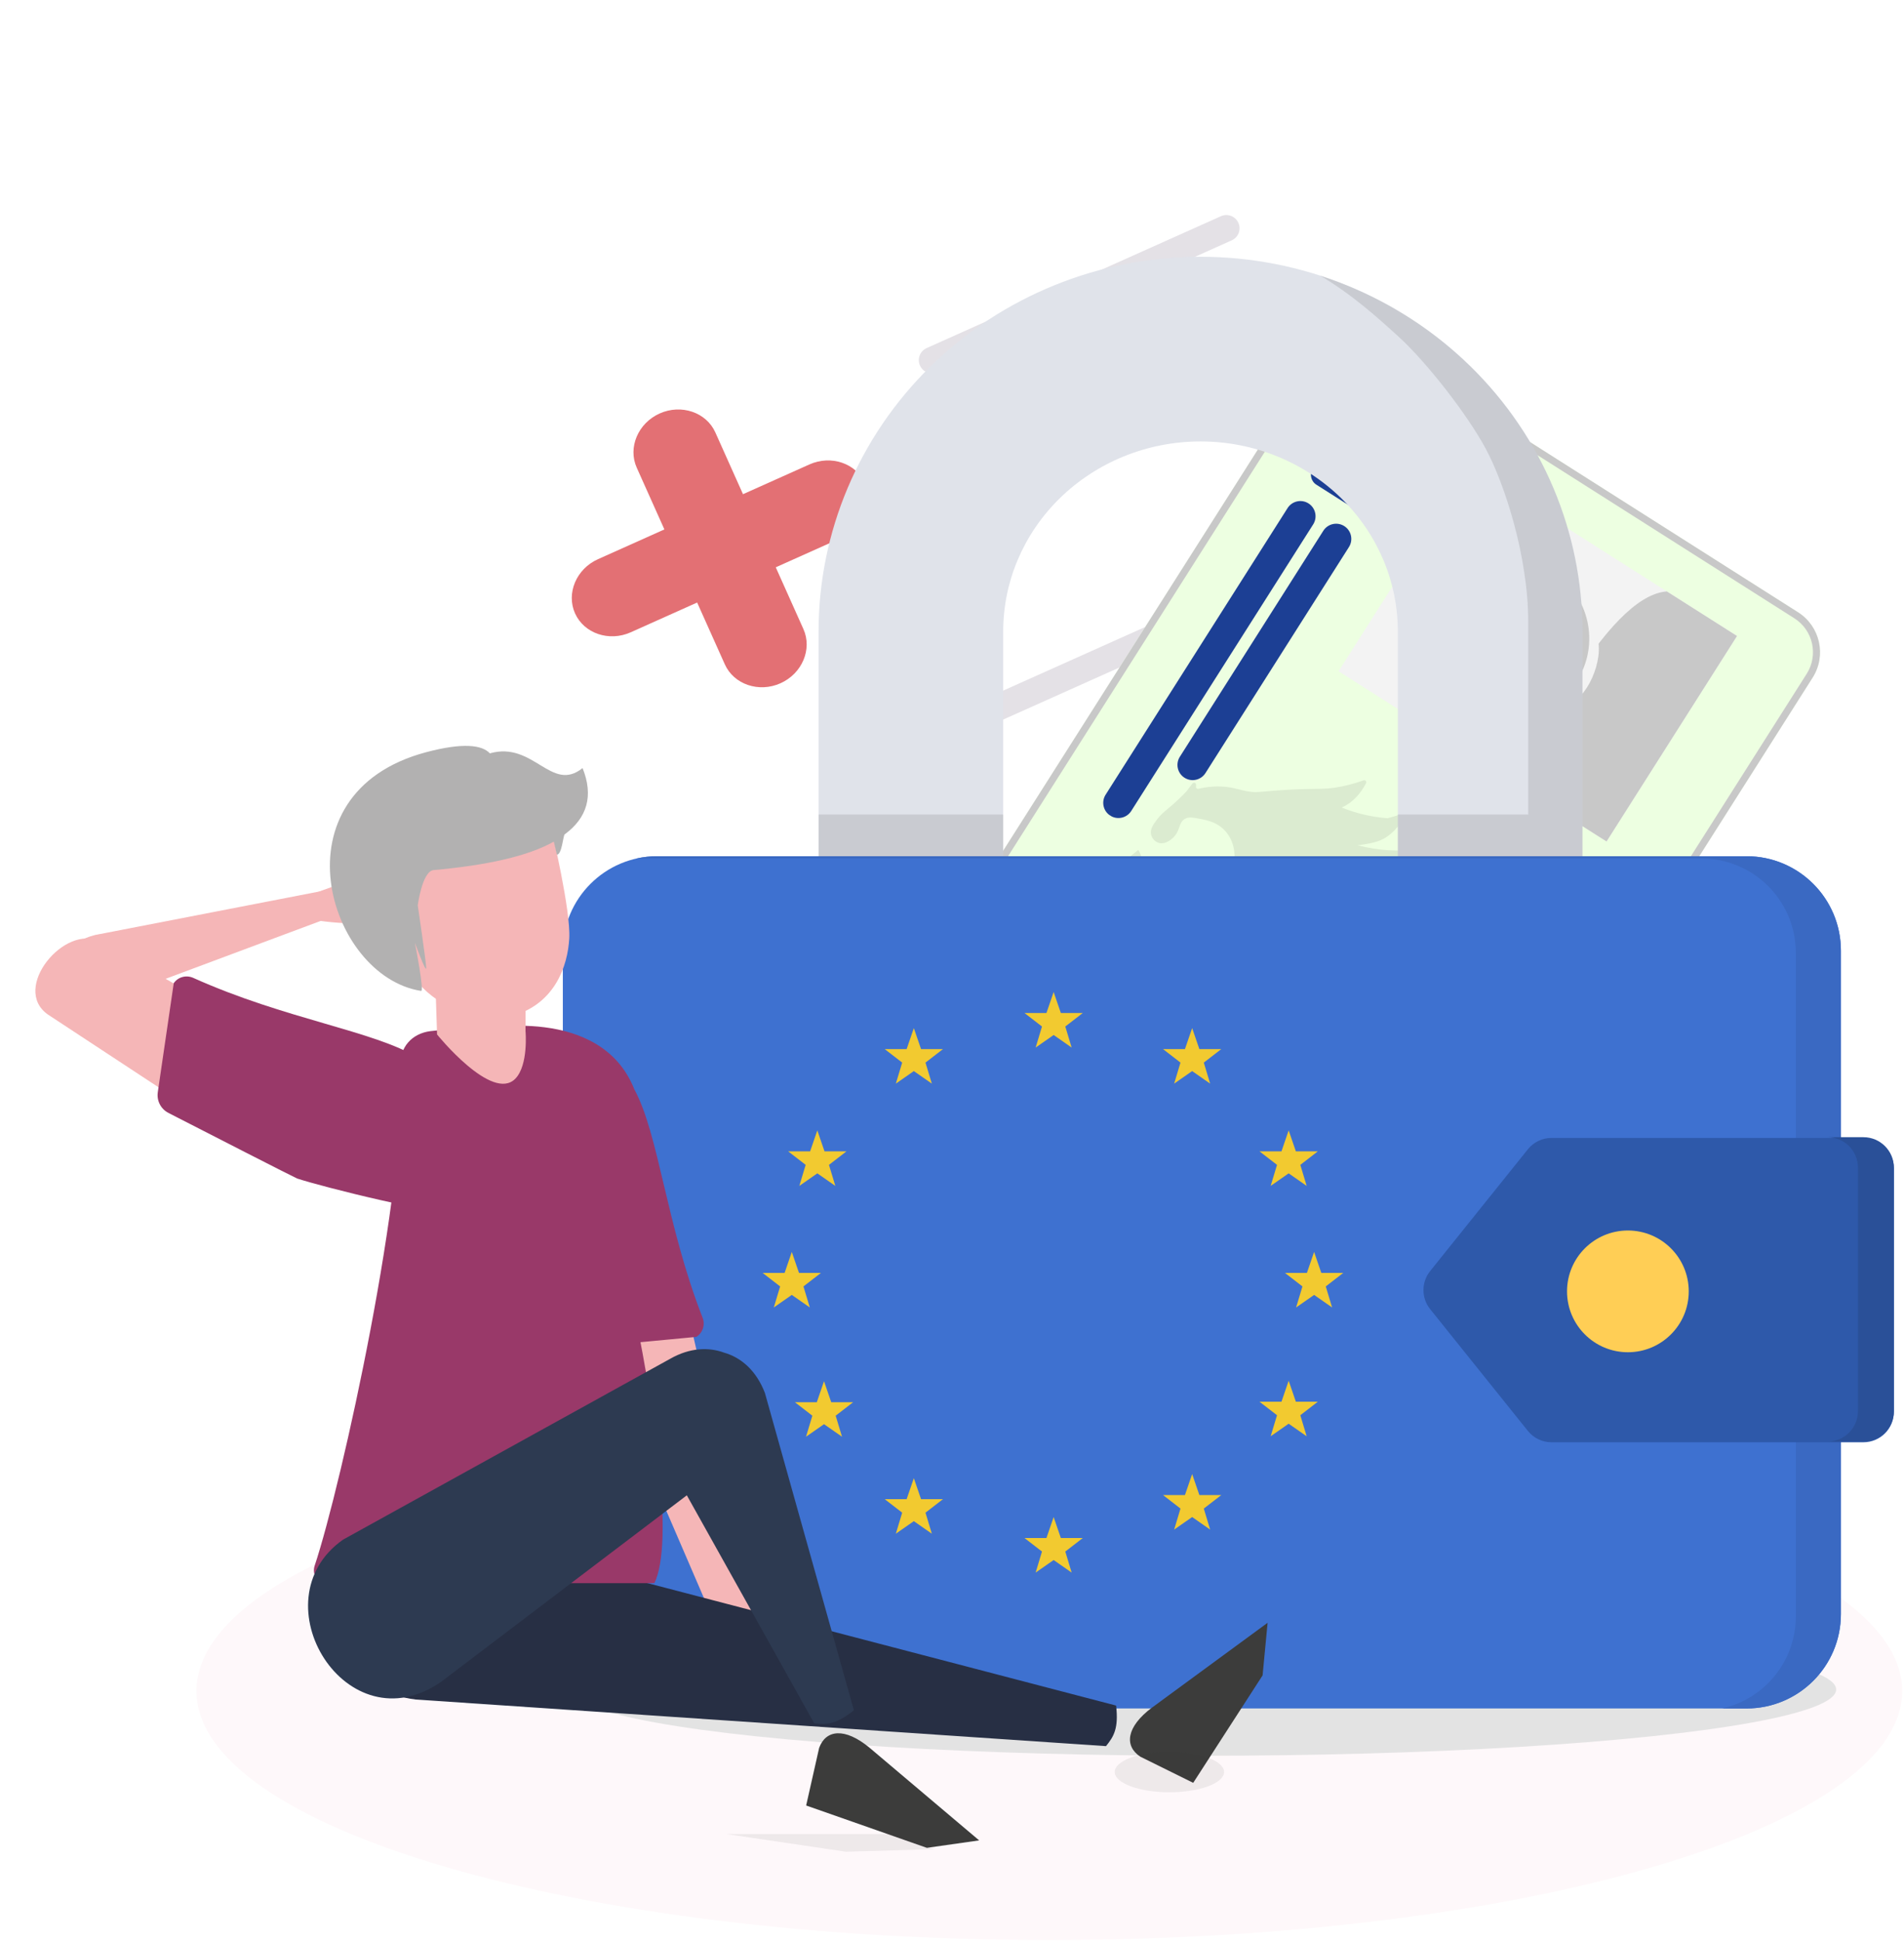 <svg width="521" height="531" viewBox="0 0 521 531" fill="none" xmlns="http://www.w3.org/2000/svg">
<path d="M520.502 462.62C520.502 500.243 416.019 530.742 287.134 530.742C158.248 530.742 53.766 500.243 53.766 462.62C53.766 424.998 158.248 394.499 287.134 394.499C416.019 394.499 520.502 424.998 520.502 462.62Z" fill="#FEF8FA"/>
<g filter="url(#filter0_f_3456_119861)">
<ellipse cx="329.374" cy="462.204" rx="173.057" ry="18.121" fill="#E3E3E3"/>
</g>
<g filter="url(#filter1_d_3456_119861)">
<path d="M115.228 130.335C112.802 124.92 115.226 118.564 120.64 116.138L342.712 16.651C348.126 14.225 354.483 16.648 356.908 22.063L480.993 299.039C483.419 304.454 480.996 310.81 475.581 313.236L253.51 412.723C248.095 415.149 241.739 412.726 239.313 407.311L115.228 130.335Z" fill="white"/>
</g>
<path d="M257.357 200.577C256.541 198.754 257.357 196.614 259.179 195.798L372.712 144.935C374.535 144.119 376.675 144.934 377.491 146.757C378.308 148.58 377.492 150.719 375.669 151.536L262.136 202.399C260.314 203.215 258.174 202.399 257.357 200.577Z" fill="#E4E1E6"/>
<path d="M251.736 100.005C250.92 98.183 251.735 96.043 253.558 95.227L334.087 59.15C335.91 58.333 338.05 59.149 338.866 60.971C339.683 62.794 338.867 64.934 337.044 65.75L256.515 101.827C254.693 102.644 252.553 101.828 251.736 100.005Z" fill="#E4E1E6"/>
<path d="M285.611 108.608C284.795 106.785 285.61 104.645 287.433 103.829L342.88 78.989C344.702 78.172 346.842 78.988 347.658 80.811C348.475 82.633 347.659 84.773 345.837 85.59L290.39 110.429C288.568 111.246 286.428 110.43 285.611 108.608Z" fill="#E4E1E6"/>
<path d="M221.489 127.055L203.313 135.198L195.741 118.297C193.277 112.797 186.42 110.465 180.505 113.115C174.589 115.765 171.765 122.434 174.229 127.934L181.801 144.836L163.624 152.979C157.709 155.629 154.885 162.298 157.349 167.798C159.813 173.299 166.669 175.631 172.585 172.98L190.762 164.837L198.334 181.739C200.798 187.239 207.654 189.571 213.57 186.921C219.486 184.271 222.31 177.602 219.845 172.102L212.274 155.2L230.45 147.057C236.366 144.407 239.19 137.738 236.726 132.238C234.261 126.737 227.405 124.405 221.489 127.055Z" fill="#E37074"/>
<path d="M239.583 287.733L359.588 98.744C363.418 92.712 371.414 90.927 377.446 94.757L492.019 167.509C498.051 171.339 499.836 179.334 496.005 185.367L376 374.356C372.17 380.388 364.175 382.173 358.142 378.343L243.57 305.591C237.537 301.76 235.752 293.765 239.583 287.733Z" fill="#EDFFE1"/>
<path fill-rule="evenodd" clip-rule="evenodd" d="M241.213 288.768L361.218 99.779C364.477 94.647 371.279 93.128 376.411 96.387L490.984 169.139C496.116 172.397 497.634 179.2 494.376 184.332L374.37 373.321C371.112 378.453 364.309 379.972 359.177 376.713L244.605 303.961C239.472 300.702 237.954 293.9 241.213 288.768ZM359.588 98.744L239.583 287.733C235.752 293.765 237.537 301.76 243.57 305.591L358.142 378.343C364.175 382.173 372.17 380.388 376 374.356L496.005 185.367C499.836 179.334 498.051 171.339 492.019 167.509L377.446 94.757C371.414 90.927 363.418 92.712 359.588 98.744Z" fill="#C8C8C8"/>
<path fill-rule="evenodd" clip-rule="evenodd" d="M315.658 261.289C318.052 262.456 319.962 266.784 320.439 267.945L319.824 268.932L319.795 268.979C319.728 269.068 319.648 269.179 319.555 269.308C318.056 271.378 313.117 278.199 306.389 278.741L306.361 278.743C306.319 278.746 306.275 278.75 306.231 278.752C303.333 278.942 300.596 277.807 298.671 275.713C298.172 275.17 297.655 274.549 297.144 273.846L297.143 273.845C295.738 271.91 295.035 270.943 295.163 269.737C295.273 268.693 295.884 268.096 296.575 267.419C297.297 266.713 298.107 265.92 298.523 264.444C298.681 263.885 299.226 261.952 298.153 260.62C297.406 259.691 296.071 259.297 294.923 259.629C293.589 260.015 292.894 261.272 292.078 262.8C291.338 264.186 291.071 265.206 290.685 266.684C290.529 267.278 290.355 267.945 290.123 268.74C289.797 269.852 289.285 271.462 288.521 273.394L288.492 273.458L287.306 275.727C287.028 276.258 287.559 276.796 288.069 276.5L288.469 276.269C288.808 276.072 289.214 276.245 289.292 276.621C289.613 278.166 290.191 280.207 291.298 282.379C292.25 284.247 293.163 285.368 294.114 286.537C294.598 287.131 295.092 287.737 295.606 288.46C296.676 289.965 296.957 290.742 297.727 292.867C298.184 294.13 298.813 295.869 299.883 298.52C301.163 301.691 302.106 303.768 302.847 305.402L302.847 305.402L302.847 305.403L302.847 305.403L302.847 305.403C304.005 307.954 304.671 309.423 305.366 312.284C305.957 314.715 306.256 316.865 306.414 318.514C306.463 319.037 307.107 319.195 307.435 318.765C309.564 315.976 310.204 313.524 310.438 312.159C310.569 311.393 310.622 310.668 310.607 309.941C313.758 312.85 316.454 316.255 318.597 320.057C318.886 321.578 319.061 322.95 319.168 324.114C319.218 324.646 319.875 324.797 320.201 324.352C321.343 322.791 322.54 320.662 323.043 318.039C323.403 316.163 323.368 314.238 321.816 309.554C325.394 313.821 328.129 318.803 329.87 324.25C329.981 325.056 330.062 325.803 330.123 326.479C330.169 327.003 330.81 327.165 331.142 326.736C332.177 325.399 333.536 323.204 334.116 320.256C334.731 317.127 334.178 314.63 333.809 313.393L333.79 313.338C333.637 312.964 333.484 312.59 333.33 312.215C336.446 315.45 338.769 319.439 340.102 323.888C340.264 324.802 340.385 325.635 340.476 326.365C340.54 326.879 341.171 327.025 341.495 326.602C342.394 325.43 343.46 323.703 344.097 321.453C345.507 316.482 343.828 312.48 343.295 311.338C344.966 313.021 346.531 314.94 348.128 317.541C348.688 318.452 349.266 320.847 349.608 322.445C349.73 323.297 349.823 324.091 349.896 324.817C349.948 325.345 350.597 325.499 350.923 325.06C351.988 323.628 353.145 321.641 353.722 319.161C354.897 314.108 352.983 309.902 351.954 307.64L351.925 307.575C349.344 301.894 346.197 294.461 342.379 285.443L342.379 285.443L342.374 285.431L342.362 285.401L342.346 285.364L342.343 285.357C341.43 283.201 340.479 280.955 339.489 278.621C339.296 278.166 339.725 277.644 340.196 277.767C341.225 278.034 342.467 278.473 343.759 279.217C346.642 280.874 348.151 283.105 349.589 285.285C351.941 288.851 352.895 292.121 353.431 294.007C354.15 296.545 354.504 298.845 354.677 300.716C354.726 301.245 355.381 301.4 355.705 300.959C356.28 300.177 356.691 299.5 356.974 298.978C357.212 298.536 357.819 298.531 358.007 298.968L362.337 309.018C362.433 309.242 362.379 309.515 362.201 309.699C357.276 314.806 356.626 317.072 357.157 318.161C357.778 319.429 361.774 321.215 360.588 320.502C360.588 320.502 361.214 320.42 362.423 320.262C362.782 320.215 363.034 319.849 362.955 319.493C362.786 318.732 362.669 317.524 363.122 316.154C363.264 315.725 363.44 315.345 363.627 315.014C363.912 314.508 364.638 314.63 364.696 315.189C364.905 317.214 365.501 318.648 365.926 319.484C366.496 320.604 367.044 321.642 368.267 322.112C369.779 322.693 371.228 321.986 371.33 321.935C372.017 321.586 372.49 321.097 372.795 320.695C373.016 320.401 372.945 319.99 372.648 319.822C371.625 319.248 371.039 318.567 370.724 318.123C370.173 317.35 369.91 316.56 369.493 315.306L369.491 315.3L369.484 315.276C369.302 314.73 369.936 314.222 370.387 314.552C371.103 315.074 371.757 315.434 372.276 315.682C373.811 316.415 374.542 316.355 374.821 316.319C376.258 316.132 377.168 315.081 377.283 314.945C378.103 313.97 378.245 312.86 378.232 312.147C378.226 311.776 377.89 311.529 377.536 311.629C376.848 311.823 375.954 311.958 374.985 311.773C374.185 311.621 373.608 311.304 372.087 310.259C371.246 309.681 370.179 308.925 368.956 307.996C368.732 307.826 368.673 307.5 368.82 307.234C369.512 305.987 370.185 305.019 370.71 304.325C371.45 303.349 371.898 302.918 372.487 302.598C373.006 302.316 373.507 302.19 373.913 302.134C374.202 302.095 374.435 301.84 374.451 301.541C374.544 299.845 373.902 298.316 372.693 297.507C371.917 296.989 371.095 296.89 370.547 296.891C370.338 296.892 370.137 297.014 370.024 297.204L366.819 302.635C366.565 303.065 365.963 303.049 365.789 302.606L363.117 295.793C362.952 295.372 363.305 294.897 363.75 294.936C364.245 294.979 364.713 294.966 365.119 294.93C365.648 294.882 365.89 294.188 365.492 293.857C364.568 293.088 363.512 292.039 362.527 290.645C361.587 289.314 360.955 288.009 360.524 286.897C360.333 286.403 360.839 285.883 361.316 286.085C364.597 287.472 367.217 288.964 369.161 290.206C370.776 291.238 374.395 293.678 377.836 297.51C378.638 298.403 380.041 300.051 380.999 302.537C381.753 304.494 381.798 305.85 381.783 306.544C381.768 307.198 381.688 307.788 381.586 308.294C381.494 308.744 381.893 309.101 382.315 308.944C385.578 307.733 386.968 306.103 386.411 304.26C386.076 303.148 385.62 302.009 385.278 301.21C385.092 300.776 385.477 300.273 385.938 300.347C388.463 300.75 391.267 300.126 391.882 299.146L391.886 299.143L391.888 299.142L391.89 299.14L391.893 299.137C392.598 298.235 391.975 295.343 390.501 293.176C390.238 292.791 390.529 292.229 391.001 292.212C391.87 292.181 393.095 292.11 394.244 291.941C396.148 291.661 397.032 289.71 396.74 286.242C396.703 285.793 396.211 285.584 395.842 285.858C395.428 286.166 394.928 286.489 394.342 286.781C393.72 287.09 392.474 287.625 390.383 287.775C387.725 287.965 385.637 287.396 384.487 287.051C379.556 285.567 375.809 283.328 374.187 282.306C372.236 281.075 369.772 279.338 367.121 276.958C366.735 276.613 366.991 275.934 367.519 275.896C368.709 275.813 370.159 275.831 371.763 276.115C373.444 276.413 374.843 276.923 375.931 277.432C376.4 277.651 376.925 277.137 376.743 276.639C376.603 276.256 376.416 275.827 376.167 275.397C375.943 275.01 376.222 274.489 376.673 274.459L383.976 273.98C384.451 273.95 384.721 274.487 384.44 274.9L380.888 280.111C380.764 280.294 380.739 280.527 380.827 280.717C381.059 281.213 381.499 281.916 382.298 282.397C383.544 283.147 385.201 283.078 386.696 282.272C386.959 282.131 387.092 281.812 387.004 281.533C386.881 281.142 386.783 280.636 386.817 280.046C386.857 279.376 387.056 278.787 387.625 277.702C388.029 276.932 388.619 275.912 389.453 274.755C389.631 274.508 389.951 274.423 390.201 274.554C391.562 275.265 392.7 275.91 393.581 276.425C395.173 277.358 395.705 277.745 396.183 278.404C396.763 279.203 397.021 280.069 397.138 280.774C397.198 281.137 397.565 281.336 397.903 281.184C398.554 280.892 399.498 280.292 400.032 279.135C400.106 278.973 400.67 277.702 400.228 276.322C400.142 276.055 399.885 275.368 398.569 274.29C398.124 273.926 397.52 273.487 396.744 273.061C396.252 272.793 396.443 272.003 397.014 271.935L397.039 271.932L397.045 271.931L397.045 271.931C398.357 271.775 399.185 271.677 400.119 271.847C400.654 271.944 401.52 272.183 402.475 272.865C402.752 273.064 403.155 272.952 403.327 272.627C403.561 272.181 403.802 271.544 403.826 270.774C403.829 270.66 403.852 269.048 402.683 267.927C401.738 267.019 400.566 266.965 399.309 266.926C398.372 266.896 396.821 266.967 394.899 267.639C394.368 267.824 393.949 267.219 394.286 266.747C394.506 266.436 394.775 266.115 395.103 265.805C396.151 264.811 397.294 264.404 398.054 264.233C398.41 264.153 398.634 263.769 398.523 263.424C398.153 262.263 397.96 261.661 397.96 261.661C399.11 262.432 395.794 259.575 394.382 259.553C393.171 259.535 391.397 261.086 388.869 267.716C388.778 267.955 388.555 268.12 388.311 268.128L377.374 268.485C376.898 268.5 376.645 267.949 376.943 267.545C377.295 267.067 377.733 266.407 378.197 265.554C378.457 265.073 378.039 264.546 377.539 264.727C375.772 265.366 373.54 266.024 370.938 266.452C369.002 266.77 365.637 267.297 361.409 266.685C358.825 266.311 356.164 265.894 353.438 263.99C352.215 263.136 351.29 262.199 350.61 261.382C350.298 261.007 350.589 260.397 351.083 260.378C353.648 260.281 356.115 260.185 358.481 260.093L358.486 260.093C368.271 259.712 376.337 259.399 382.577 259.319L382.647 259.318C385.132 259.287 389.753 259.23 393.827 256.018C395.826 254.441 397.132 252.548 397.975 250.975C398.233 250.494 397.818 249.973 397.319 250.149C396.641 250.389 395.895 250.638 395.087 250.886C393.496 251.257 391.049 251.763 389.978 251.642C386.947 251.304 384.546 250.704 382.314 249.908C383.576 249.904 387.91 249.721 391.808 246.332C393.573 244.798 394.682 243.1 395.361 241.787C395.606 241.314 395.205 240.805 394.713 240.965C394.015 241.193 393.212 241.437 392.318 241.679C387.721 242.367 383.119 241.962 378.863 240.516C379.269 240.496 379.674 240.476 380.079 240.455L380.137 240.449C381.414 240.257 383.909 239.695 386.479 237.808C388.9 236.029 390.309 233.865 391.079 232.36C391.326 231.878 390.907 231.366 390.413 231.547C389.712 231.803 388.924 232.072 388.057 232.337C382.442 233.035 376.83 232.658 371.502 231.234C376.447 230.647 378.212 229.857 379.764 228.729C381.923 227.158 383.341 225.169 384.268 223.471C384.532 222.988 384.116 222.457 383.613 222.639C382.514 223.036 381.197 223.462 379.697 223.848C375.344 223.525 371.116 222.533 367.143 220.918C367.808 220.624 368.443 220.266 369.08 219.822C370.216 219.03 372.163 217.407 373.782 214.295C374.032 213.814 373.615 213.299 373.12 213.477C371.561 214.035 369.488 214.679 367.036 215.178C364.152 215.766 362.539 215.788 359.738 215.825C357.944 215.849 355.662 215.88 352.248 216.07C349.393 216.229 347.552 216.399 346.214 216.522L346.214 216.522L346.214 216.522C343.964 216.73 343.141 216.806 341.323 216.477C340.45 216.32 339.692 216.131 338.949 215.945C337.486 215.581 336.084 215.231 333.987 215.164C331.551 215.087 329.458 215.431 327.924 215.798C327.55 215.887 327.221 215.594 327.254 215.203L327.294 214.743C327.345 214.155 326.632 213.903 326.269 214.381L324.72 216.419L324.675 216.473C323.251 217.987 322.012 219.134 321.144 219.902C320.523 220.45 319.993 220.892 319.522 221.285C318.349 222.263 317.539 222.939 316.6 224.198C315.563 225.586 314.722 226.75 314.94 228.122C315.128 229.301 316.052 230.343 317.21 230.624C318.872 231.028 320.39 229.713 320.829 229.332C321.988 228.327 322.36 227.257 322.693 226.303C323.011 225.39 323.292 224.583 324.189 224.04C325.227 223.411 326.402 223.636 328.749 224.084L328.751 224.085C329.605 224.248 330.387 224.452 331.09 224.673C333.805 225.524 335.996 227.518 337.056 230.222C337.073 230.264 337.088 230.304 337.103 230.344L337.104 230.344L337.113 230.37C339.484 236.69 335.412 244.061 334.176 246.298C334.099 246.437 334.033 246.557 333.98 246.655L333.95 246.702L332.96 248.229C332.21 247.925 331.517 247.669 330.983 247.519C329.667 247.149 326.445 247.5 323.2 247.853C320.746 248.121 318.279 248.389 316.612 248.349C312.738 248.256 311.35 246.151 312.409 242.58C313.467 239.008 312.745 234.306 311.463 232.513C311.463 232.513 299.688 241.765 297.982 246.475C296.277 251.186 299.104 255.429 301.996 257.428C303.648 258.571 306.966 259.227 310.025 259.831C312.32 260.285 314.469 260.709 315.658 261.289Z" fill="#DBEBD0"/>
<g clip-path="url(#clip0_3456_119861)">
<path d="M358.053 137.722C356.117 136.492 353.55 137.065 352.321 139.002L302.533 217.41C301.303 219.346 301.876 221.913 303.812 223.142C305.749 224.372 308.315 223.799 309.545 221.862L359.333 143.454C360.562 141.518 359.989 138.952 358.053 137.722Z" fill="#1C3F94"/>
<path d="M367.838 143.924C365.902 142.695 363.335 143.268 362.106 145.204L322.842 207.038C321.613 208.974 322.186 211.541 324.122 212.77C326.058 214 328.625 213.427 329.854 211.491L369.118 149.657C370.347 147.72 369.774 145.154 367.838 143.924Z" fill="#1C3F94"/>
<path d="M374.517 110.05C373.017 109.097 371.029 109.541 370.076 111.041L359.209 128.154C358.257 129.655 358.701 131.643 360.201 132.596L371.61 139.84C373.11 140.792 375.098 140.349 376.051 138.848L386.917 121.735C387.87 120.235 387.426 118.247 385.926 117.294L374.517 110.05Z" fill="#1C3F94"/>
</g>
<path d="M428.1 240.506C426.163 239.276 423.597 239.849 422.367 241.786L372.644 320.092C371.415 322.028 371.988 324.595 373.924 325.824C375.86 327.054 378.427 326.481 379.656 324.545L429.38 246.238C430.609 244.302 430.036 241.735 428.1 240.506Z" fill="#C8C8C8"/>
<path d="M418.381 234.197C416.445 232.968 413.878 233.541 412.649 235.477L373.437 297.229C372.208 299.166 372.781 301.732 374.717 302.962C376.653 304.191 379.22 303.618 380.449 301.682L419.661 239.93C420.89 237.993 420.317 235.427 418.381 234.197Z" fill="#C8C8C8"/>
<g clip-path="url(#clip1_3456_119861)">
<rect width="66.606" height="86.878" transform="matrix(-0.536 0.844 0.844 0.536 401.98 127.424)" fill="#F3F3F3"/>
<path d="M431.476 186.285C425.059 196.261 411.694 199.134 401.669 192.686C391.645 186.238 388.718 172.884 395.135 162.909C401.552 152.934 414.923 150.052 424.947 156.501C434.972 162.949 437.899 176.302 431.476 186.285Z" fill="#C8C8C8"/>
<path d="M424.298 196.629L424.657 195.944L425.382 195.668C428.554 194.449 432.115 191.393 434.247 188.079C436.379 184.765 437.683 180.257 437.478 176.866L437.428 176.092L437.903 175.481C447.439 163.337 455.464 159.243 461.781 163.307L491.024 181.876L452.704 242.225L423.104 223.43C416.787 219.366 417.189 210.358 424.282 196.654L424.298 196.629Z" fill="#C8C8C8"/>
</g>
<path fill-rule="evenodd" clip-rule="evenodd" d="M274.512 172.708V239.52H223.992L223.992 172.708C223.992 145.533 235.003 119.471 254.603 100.256C274.203 81.04 300.786 70.245 328.504 70.245C356.222 70.245 382.805 81.04 402.405 100.256C422.005 119.471 433.016 145.533 433.016 172.708V239.52H382.496V172.708C382.496 159.258 377.056 146.152 367.038 136.33C356.986 126.475 343.143 120.765 328.504 120.765C313.865 120.765 300.022 126.475 289.97 136.33C279.952 146.152 274.512 159.258 274.512 172.708Z" fill="#E0E3EA"/>
<path fill-rule="evenodd" clip-rule="evenodd" d="M274.512 222.834H223.992L223.992 239.385H274.512L274.512 222.834ZM382.496 239.385V222.834H418.178V170.245C418.178 152.156 411.693 132.361 406.573 122.804C401.454 113.248 390.191 98.913 382.682 92.087C377.074 86.989 369.856 80.456 361.186 75.383C376.58 80.352 390.731 88.81 402.405 100.255C422.005 119.471 433.016 145.533 433.016 172.707L433.016 239.521H418.178V239.385H382.496Z" fill="#1B1B1F" fill-opacity="0.12"/>
<path d="M154.012 260.053C154.012 245.797 165.568 234.24 179.824 234.24H477.92C492.176 234.24 503.733 245.797 503.733 260.053V441.575C503.733 455.831 492.176 467.388 477.92 467.388H179.824C165.568 467.388 154.012 455.831 154.012 441.575V260.053Z" fill="#3E71D0"/>
<path fill-rule="evenodd" clip-rule="evenodd" d="M174.191 234.857H465.586C479.842 234.857 491.399 246.414 491.399 260.67V442.192C491.399 454.513 482.766 464.818 471.219 467.388H477.92C492.176 467.388 503.733 455.831 503.733 441.575V260.053C503.733 245.797 492.176 234.24 477.92 234.24H179.824C177.889 234.24 176.005 234.453 174.191 234.857Z" fill="#3A69C2"/>
<path fill-rule="evenodd" clip-rule="evenodd" d="M288.313 271.39L290.283 277.132H296.284L291.502 280.825L293.239 286.582L288.313 283.147L283.387 286.582L285.124 280.827L280.34 277.132H286.343L288.313 271.39ZM223.648 309.24L225.617 314.982H231.618L226.834 318.675L228.574 324.432L223.648 320.997L218.721 324.432L220.459 318.675L215.675 314.982H221.676L223.648 309.24ZM225.479 377.861L227.449 383.603H233.449L228.668 387.295L230.405 393.049L225.479 389.616L220.553 393.049L222.29 387.295L217.506 383.603H223.509L225.479 377.861ZM250.058 281.261L252.028 287.003H258.03L253.246 290.696L254.984 296.453L250.058 293.018L245.132 296.453L246.869 290.696L242.085 287.003H248.086L250.058 281.261ZM250.058 404.389L252.028 410.128H258.03L253.246 413.823L254.984 419.579L250.058 416.145L245.132 419.579L246.869 413.823L242.085 410.128H248.086L250.058 404.389ZM352.622 309.24L350.653 314.982H344.65L349.436 318.675L347.694 324.432L352.622 320.997L357.551 324.432L355.811 318.675L360.595 314.982H354.594L352.622 309.24ZM352.622 377.733L350.653 383.475H344.65L349.436 387.168L347.694 392.923L352.622 389.488L357.551 392.927L355.811 387.168L360.595 383.475H354.594L352.622 377.733ZM326.214 281.261L324.242 287.003H318.242L323.021 290.696L321.286 296.453L326.214 293.018L331.138 296.453L329.401 290.696L334.187 287.003H328.186L326.214 281.261ZM326.214 403.264L324.242 409.006H318.242L323.021 412.7L321.286 418.458L326.214 415.019L331.138 418.458L329.401 412.7L334.187 409.006H328.186L326.214 403.264ZM288.313 415.023L290.283 420.764H296.284L291.502 424.459L293.239 430.214L288.313 426.781L283.387 430.214L285.124 424.459L280.34 420.764H286.343L288.313 415.023ZM359.586 342.495L361.553 348.238H367.554L362.774 351.929L364.51 357.687L359.586 354.253L354.657 357.687L356.395 351.931L351.613 348.238H357.614L359.586 342.495ZM216.664 342.495L218.634 348.238H224.636L219.853 351.929L221.59 357.687L216.664 354.253L211.738 357.687L213.475 351.931L208.691 348.238H214.694L216.664 342.495Z" fill="#F2CA30"/>
<path d="M418.074 314.417C419.654 312.448 422.043 311.302 424.568 311.302H509.902C514.501 311.302 518.229 315.03 518.229 319.629V386.242C518.229 390.841 514.501 394.569 509.902 394.569H424.568C422.043 394.569 419.654 393.423 418.074 391.454L391.343 358.147C388.899 355.102 388.899 350.768 391.343 347.724L418.074 314.417Z" fill="#2E59AA"/>
<path fill-rule="evenodd" clip-rule="evenodd" d="M500.074 394.373H509.9C514.499 394.373 518.227 390.645 518.227 386.047V319.433C518.227 314.834 514.499 311.106 509.9 311.106H500.074C504.673 311.106 508.401 314.834 508.401 319.433V386.047C508.401 390.645 504.673 394.373 500.074 394.373Z" fill="#2A5098"/>
<circle cx="445.446" cy="353.283" r="16.653" fill="#FFCE55"/>
<path d="M145.693 290.074C158.356 288.387 173.345 293.48 185.491 347.067L211.73 461.842C210.347 465.81 204.783 465.521 204.783 465.521C204.783 465.521 182.345 413.105 176.827 400.715C171.308 388.325 158.371 339.846 158.371 339.846C145.799 316.085 135.249 294.057 145.677 290.09L145.693 290.074Z" fill="#F5B6B7"/>
<path d="M160.557 368.594C158.216 368.822 155.996 367.53 155.023 365.387C150.675 355.749 139.061 329.905 138.894 329.327C137.039 322.638 130.639 290.668 131.399 281.547C131.399 281.547 164.342 274.721 173.554 297.965C180.334 310.477 182.189 334.678 192.253 360.491C193.013 362.437 192.299 364.642 190.535 365.736L160.542 368.579L160.557 368.594Z" fill="#993969"/>
<path d="M119.558 418.058C90.766 414.653 82.177 461.201 113.767 464.941L302.637 477.695C304.765 475.065 306.133 472.846 305.403 466.598L119.558 418.043V418.058Z" fill="#272F44"/>
<path d="M315.254 467.12C308.125 472.455 307.623 477.655 312.016 480.574L326.504 487.734L345.491 458.333L346.859 443.952L315.254 467.135V467.12Z" fill="#3C3C3B"/>
<path d="M237.982 478.169C231.126 472.483 225.957 473.213 224.148 478.169L220.591 493.933L253.625 505.517L267.93 503.48L237.997 478.184L237.982 478.169Z" fill="#3C3C3B"/>
<path opacity="0.08" d="M198.759 501.743H244.046L255.66 505.878L231.489 506.577L198.759 501.743Z" fill="#3C3C3B"/>
<path d="M179.059 433.123C189.852 411.05 159.22 285.648 148.533 281.62C142.68 280.099 122.781 281.453 117.764 282.091C112.748 282.729 109.312 286.469 109.601 291.653C111.486 324.307 93.578 405.866 86.098 428.35C85.323 430.661 86.859 433.108 89.093 433.108H179.044" fill="#993969"/>
<path d="M198.155 370.05C193.899 368.485 188.715 368.682 183.364 371.738L93.869 421.205C70.154 437.897 94.842 478.289 120.853 459.986L187.939 409.074L222.798 471.448C226.173 471.844 228.772 471.813 233.652 467.876L209.299 381.057C206.897 374.839 202.716 371.358 198.155 370.05Z" fill="#2D3A51"/>
<path d="M27.387 257.616L69.241 281.345C91.076 286.848 110.384 292.779 103.585 303.214C93.841 313.877 78.91 322.016 43.178 297.318L13.091 277.535C2.925 270.361 17.799 252.616 27.367 257.621L27.387 257.616Z" fill="#F5B6B7"/>
<path d="M27.302 255.54L93.227 242.758C96.381 244.182 94.217 249.523 94.217 249.523L21.796 276.556C5.648 279.433 12.66 257.828 27.317 255.532L27.302 255.54Z" fill="#F5B6B7"/>
<path d="M74.553 249.241C74.553 249.241 118.669 228.71 114.13 244.107C109.591 259.505 74.553 249.241 74.553 249.241Z" fill="#F5B6B7"/>
<path opacity="0.08" d="M334.941 484.764C334.941 486.299 333.269 487.682 330.563 488.686C327.857 489.689 324.118 490.313 319.983 490.313C311.713 490.313 305.024 487.819 305.024 484.764C305.024 481.708 311.728 479.215 319.983 479.215C328.238 479.215 334.941 481.708 334.941 484.764Z" fill="#3C3C3B"/>
<path d="M43.181 298.781C42.834 301.115 44.001 303.398 46.11 304.475C55.525 309.308 80.741 322.217 81.307 322.408C87.892 324.591 119.509 332.605 128.642 332.309C128.642 332.309 137.125 299.747 114.376 289.368C102.226 281.952 78.154 278.889 52.875 267.519C50.969 266.669 48.726 267.255 47.542 268.97L43.181 298.781Z" fill="#993969"/>
<path d="M108.857 261.088C106.557 257.016 105.794 253.093 107.154 252.325C108.514 251.557 111.481 254.235 113.781 258.306C116.081 262.378 116.843 266.302 115.483 267.07C114.123 267.838 111.157 265.159 108.857 261.088Z" fill="#F5B6B7"/>
<path d="M143.802 275.55L119.128 268.567L119.594 282.999C119.594 282.999 134.635 301.625 141.008 295.103C144.647 291.379 143.802 282.067 143.802 282.067V275.55Z" fill="#F5B6B7"/>
<path d="M140.737 277.757C151.789 274.367 155.347 264.38 155.772 256.702C156.198 249.025 150.984 227.256 150.984 227.256C146.545 212.099 131.19 203.237 116.703 207.478C102.215 211.719 97.746 225.751 102.185 240.907C102.185 240.907 109.117 261.612 113.617 267.845C118.117 274.078 129.609 280.843 140.737 277.742V277.757Z" fill="#F5B6B7"/>
<path d="M118.445 238.065C115.496 238.689 114.31 247.658 114.31 247.658C114.31 247.658 116.652 263.392 116.621 264.851C116.591 266.311 113.52 257.889 113.52 257.889C113.52 257.889 116.226 271.556 115.192 271.084C89.622 267.056 74.496 216.95 116.636 205.776C126.654 203.116 131.914 203.785 134.043 206.096C146.007 202.69 150.856 217.01 159.415 210.124C162.47 217.74 160.661 223.745 154.519 228.26C154.094 228.564 153.76 233.839 152.376 233.809L151.54 230.251C144.364 234.265 133.283 236.712 118.461 238.05L118.445 238.065Z" fill="#B2B1B1"/>
<defs>
<filter id="filter0_f_3456_119861" x="149.068" y="436.834" width="360.61" height="50.739" filterUnits="userSpaceOnUse" color-interpolation-filters="sRGB">
<feFlood flood-opacity="0" result="BackgroundImageFix"/>
<feBlend mode="normal" in="SourceGraphic" in2="BackgroundImageFix" result="shape"/>
<feGaussianBlur stdDeviation="3.624" result="effect1_foregroundBlur_3456_119861"/>
</filter>
<filter id="filter1_d_3456_119861" x="98.865" y="0.289" width="398.488" height="428.795" filterUnits="userSpaceOnUse" color-interpolation-filters="sRGB">
<feFlood flood-opacity="0" result="BackgroundImageFix"/>
<feColorMatrix in="SourceAlpha" type="matrix" values="0 0 0 0 0 0 0 0 0 0 0 0 0 0 0 0 0 0 127 0" result="hardAlpha"/>
<feOffset/>
<feGaussianBlur stdDeviation="7.71"/>
<feComposite in2="hardAlpha" operator="out"/>
<feColorMatrix type="matrix" values="0 0 0 0 0 0 0 0 0 0 0 0 0 0 0 0 0 0 0.1 0"/>
<feBlend mode="normal" in2="BackgroundImageFix" result="effect1_dropShadow_3456_119861"/>
<feBlend mode="normal" in="SourceGraphic" in2="effect1_dropShadow_3456_119861" result="shape"/>
</filter>
<clipPath id="clip0_3456_119861">
<rect width="133.372" height="19.95" fill="white" transform="matrix(-0.536 0.844 0.844 0.536 371.801 108.324)"/>
</clipPath>
<clipPath id="clip1_3456_119861">
<rect width="66.606" height="86.878" fill="white" transform="matrix(-0.536 0.844 0.844 0.536 401.98 127.424)"/>
</clipPath>
</defs>
</svg>
